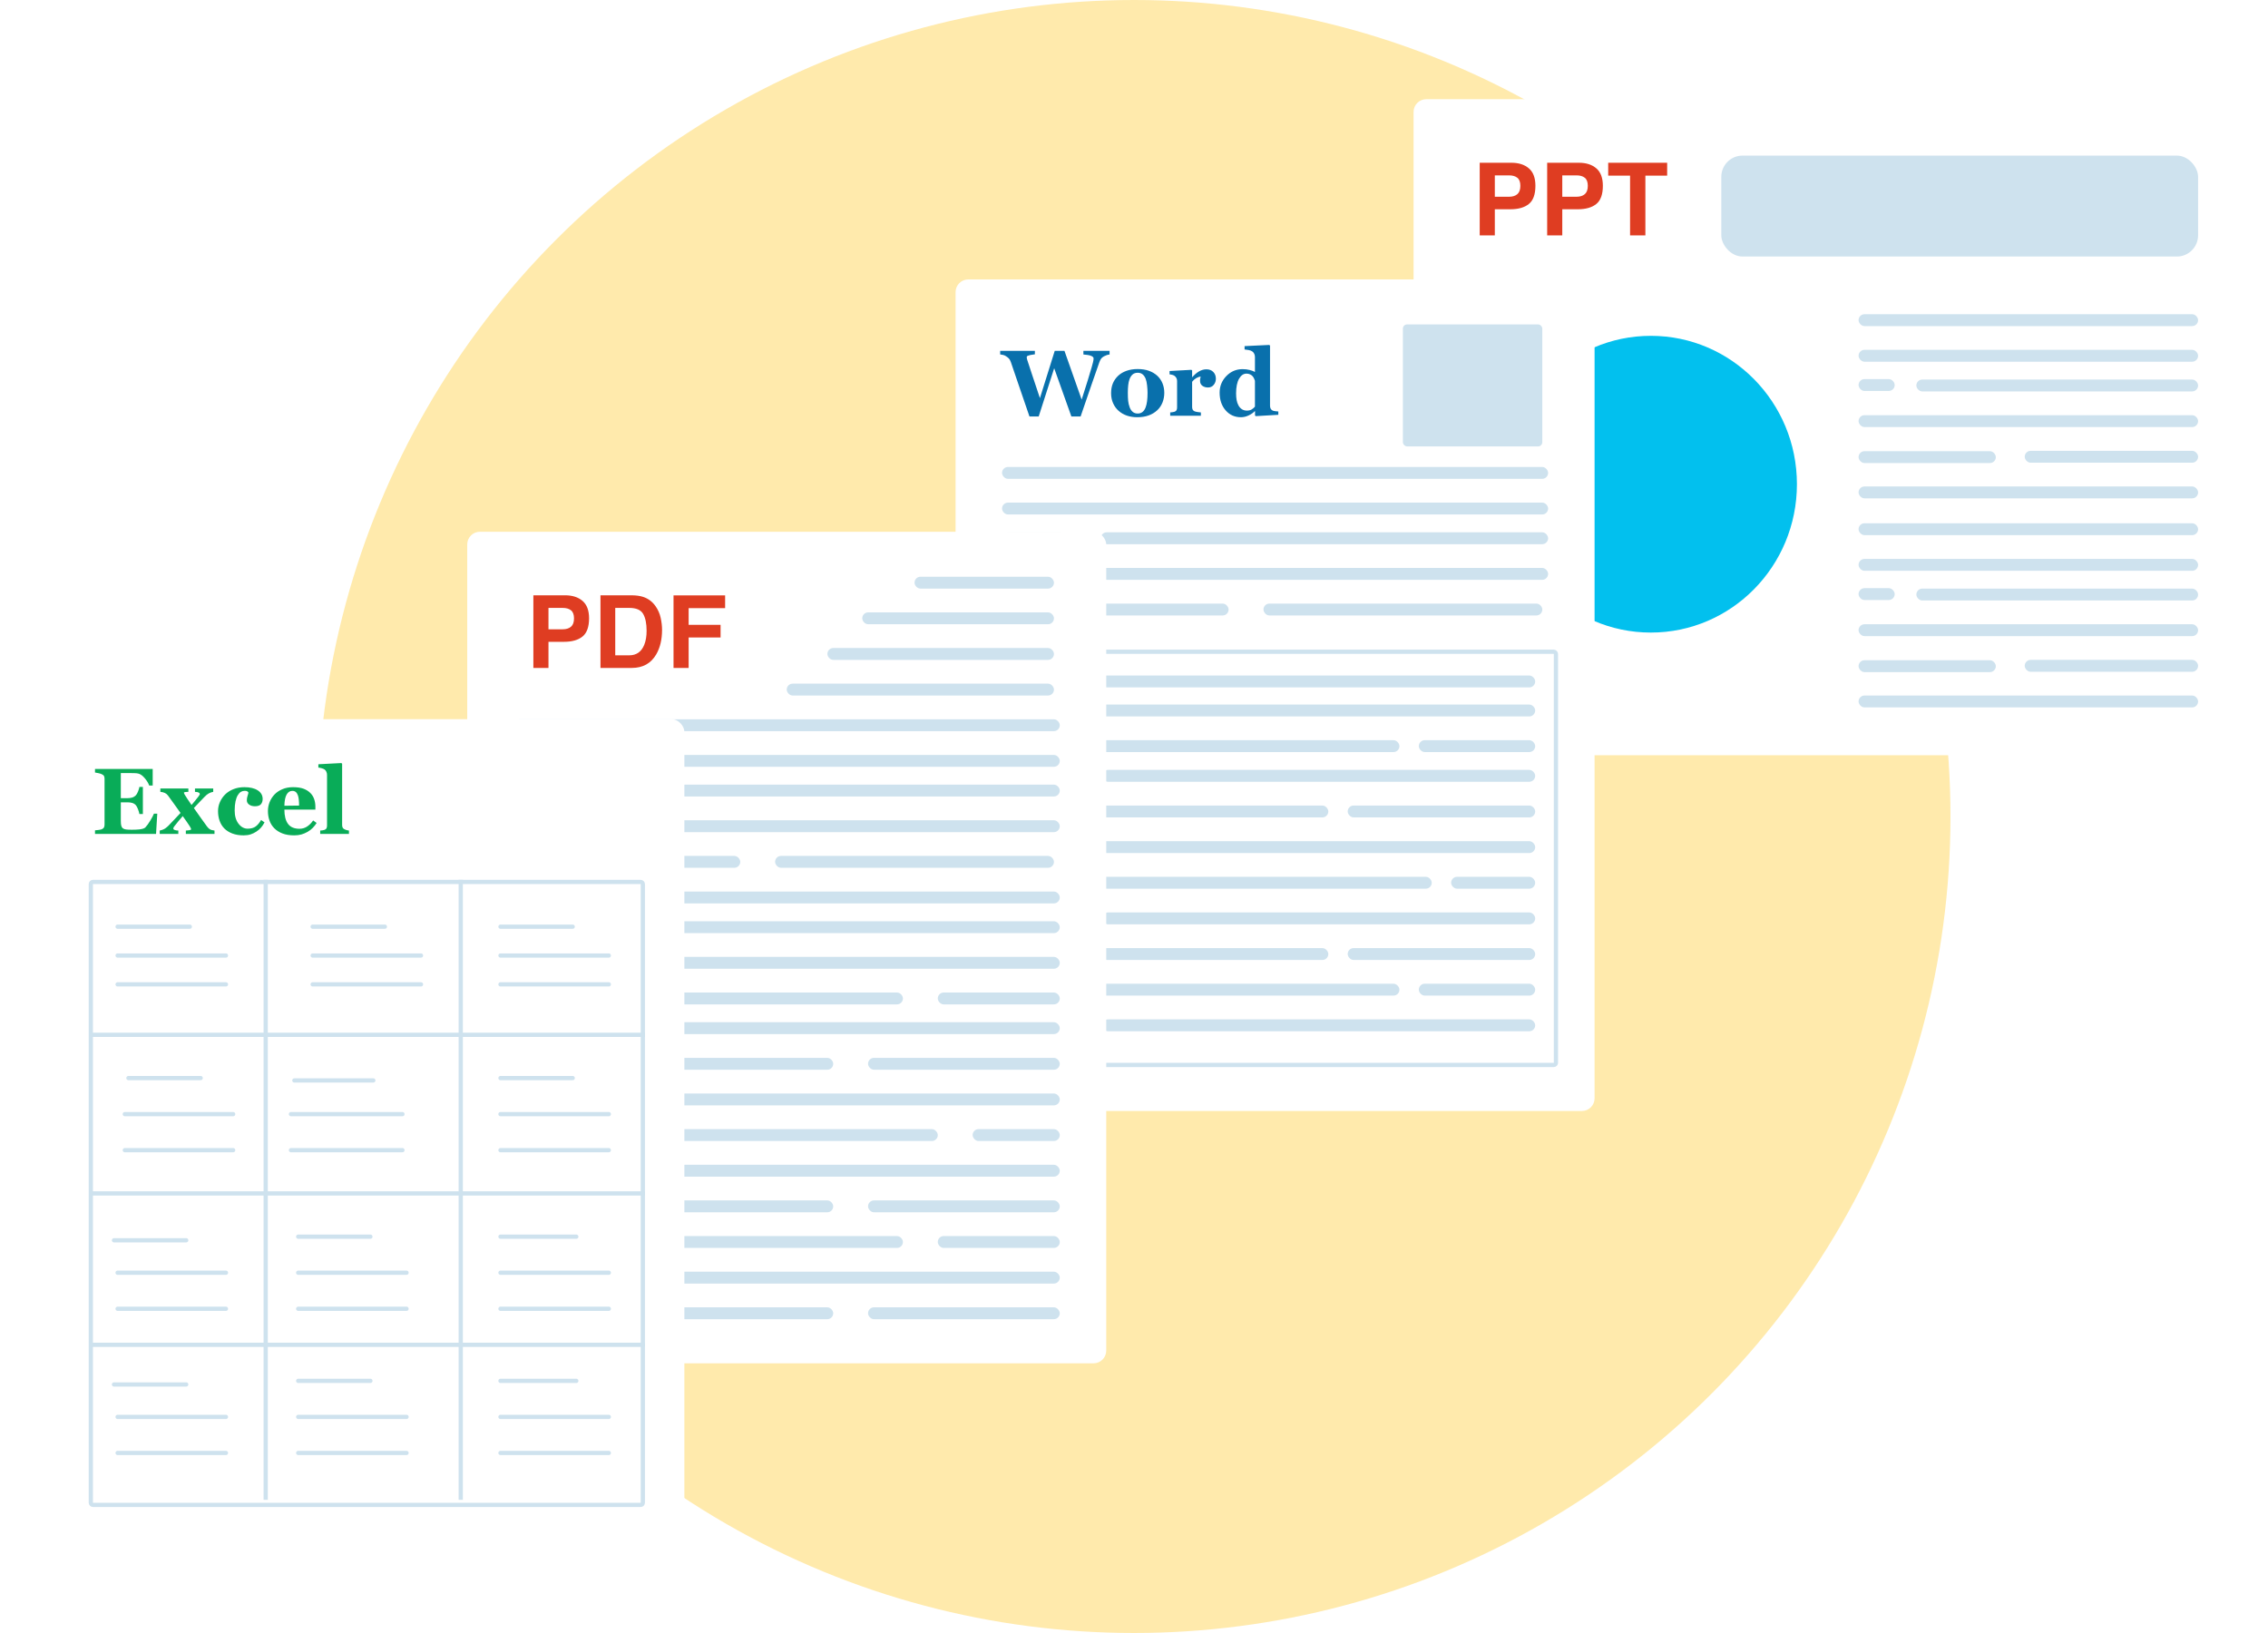 <svg width="500" height="360" viewBox="0 0 500 360" fill="none"
     xmlns="http://www.w3.org/2000/svg">
  <circle cx="250" cy="180" r="180" fill="#FFCA31" fill-opacity="0.4"/>
  <g filter="url(#filter0_d)">
    <rect x="311.633" y="20" width="178.368" height="144.622" rx="2.804" fill="white"/>
  </g>
  <ellipse cx="363.943" cy="106.743" rx="32.205" ry="32.708" fill="#02C0EE"/>
  <mask id="mask0" style="mask-type:alpha" maskUnits="userSpaceOnUse" x="301" y="62" width="31" height="28">
    <rect x="301.906" y="62.225" width="29.148" height="27.183" fill="#C4C4C4"/>
  </mask>
  <g mask="url(#mask0)">
    <ellipse cx="363.377" cy="104.633" rx="35.03" ry="30.598" fill="#0CBA29"/>
  </g>
  <path d="M301.906 62.225V116.592" stroke="white" stroke-width="0.935"/>
  <path d="M331.055 89.408L301.906 89.408" stroke="white" stroke-width="0.935"/>
  <rect x="409.738" y="77.123" width="74.851" height="2.619" rx="1.309" fill="#CEE2EE"/>
  <rect x="422.477" y="83.672" width="62.11" height="2.619" rx="1.309" fill="#CEE2EE"/>
  <rect x="409.738" y="83.57" width="7.963" height="2.619" rx="1.309" fill="#CEE2EE"/>
  <rect x="321.879" y="77.617" width="14.088" height="2.619" rx="1.309" fill="#CEE2EE"/>
  <rect x="409.738" y="91.527" width="74.851" height="2.619" rx="1.309" fill="#CEE2EE"/>
  <rect x="409.738" y="69.268" width="74.851" height="2.619" rx="1.309" fill="#CEE2EE"/>
  <rect x="409.738" y="107.242" width="74.851" height="2.619" rx="1.309" fill="#CEE2EE"/>
  <rect x="321.879" y="107.734" width="14.088" height="2.619" rx="1.309" fill="#CEE2EE"/>
  <rect x="321.879" y="93.33" width="21.042" height="2.619" rx="1.309" fill="#CEE2EE"/>
  <rect x="321.879" y="129.994" width="14.088" height="2.619" rx="1.309" fill="#CEE2EE"/>
  <rect x="379.477" y="34.303" width="105.11" height="22.25" rx="4.673" fill="#CEE2EE"/>
  <rect x="446.367" y="99.385" width="38.222" height="2.619" rx="1.309" fill="#CEE2EE"/>
  <rect x="409.738" y="99.463" width="30.259" height="2.619" rx="1.309" fill="#CEE2EE"/>
  <rect x="409.738" y="123.213" width="74.851" height="2.619" rx="1.309" fill="#CEE2EE"/>
  <rect x="422.477" y="129.76" width="62.11" height="2.619" rx="1.309" fill="#CEE2EE"/>
  <rect x="409.738" y="129.658" width="7.963" height="2.619" rx="1.309" fill="#CEE2EE"/>
  <rect x="409.738" y="137.615" width="74.851" height="2.619" rx="1.309" fill="#CEE2EE"/>
  <rect x="409.738" y="115.355" width="74.851" height="2.619" rx="1.309" fill="#CEE2EE"/>
  <rect x="409.738" y="153.33" width="74.851" height="2.619" rx="1.309" fill="#CEE2EE"/>
  <rect x="446.367" y="145.473" width="38.222" height="2.619" rx="1.309" fill="#CEE2EE"/>
  <rect x="409.738" y="145.551" width="30.259" height="2.619" rx="1.309" fill="#CEE2EE"/>
  <rect x="321.879" y="161.422" width="14.088" height="2.619" rx="1.309" fill="#CEE2EE"/>
  <rect x="321.879" y="184.992" width="14.088" height="2.619" rx="1.309" fill="#CEE2EE"/>
  <path fill-rule="evenodd" clip-rule="evenodd"
        d="M329.546 51.892V46.135H332.954C334.732 46.135 336.1 45.743 337.058 44.961C338.016 44.179 338.495 42.843 338.495 40.952C338.495 39.221 338.016 37.943 337.058 37.117C336.1 36.292 334.815 35.879 333.204 35.879H326.215V51.892H329.546ZM332.671 43.375H329.547V38.66H332.671C333.462 38.66 334.078 38.838 334.517 39.193C334.956 39.547 335.175 40.141 335.175 40.974C335.175 41.807 334.956 42.416 334.517 42.799C334.078 43.183 333.462 43.375 332.671 43.375ZM344.417 46.135V51.892H341.086V35.879H348.075C349.686 35.879 350.971 36.292 351.929 37.117C352.887 37.943 353.366 39.221 353.366 40.952C353.366 42.843 352.887 44.179 351.929 44.961C350.971 45.743 349.603 46.135 347.825 46.135H344.417ZM347.542 43.375H344.417V38.66H347.542C348.333 38.66 348.948 38.838 349.387 39.193C349.826 39.547 350.046 40.141 350.046 40.974C350.046 41.807 349.826 42.416 349.387 42.799C348.948 43.183 348.333 43.375 347.542 43.375ZM362.739 38.714V51.892H359.364V38.714H354.541V35.879H367.54V38.714H362.739Z"
        fill="#DF3D22"/>
  <g filter="url(#filter1_d)">
    <rect x="210.664" y="59.73" width="140.877" height="183.324" rx="2.804" fill="white"/>
  </g>
  <rect x="220.91" y="110.799" width="120.386" height="2.619" rx="1.309" fill="#CEE2EE"/>
  <rect x="242.68" y="117.348" width="98.614" height="2.619" rx="1.309" fill="#CEE2EE"/>
  <rect x="220.91" y="117.348" width="14.088" height="2.619" rx="1.309" fill="#CEE2EE"/>
  <rect x="220.91" y="125.203" width="120.386" height="2.619" rx="1.309" fill="#CEE2EE"/>
  <rect x="220.91" y="102.943" width="120.386" height="2.619" rx="1.309" fill="#CEE2EE"/>
  <rect x="221.377" y="143.684" width="121.64" height="91.086" rx="0.467" stroke="#CEE2EE"
        stroke-width="0.935"/>
  <rect x="220.91" y="133.061" width="49.947" height="2.619" rx="1.309" fill="#CEE2EE"/>
  <rect x="225.848" y="163.178" width="82.667" height="2.619" rx="1.309" fill="#CEE2EE"/>
  <rect x="242.949" y="169.725" width="95.495" height="2.619" rx="1.309" fill="#CEE2EE"/>
  <rect x="225.848" y="169.725" width="12.828" height="2.619" rx="1.309" fill="#CEE2EE"/>
  <rect x="225.848" y="177.582" width="66.989" height="2.619" rx="1.309" fill="#CEE2EE"/>
  <rect x="297.113" y="177.582" width="41.333" height="2.619" rx="1.309" fill="#CEE2EE"/>
  <rect x="312.789" y="163.178" width="25.655" height="2.619" rx="1.309" fill="#CEE2EE"/>
  <rect x="319.914" y="193.295" width="18.529" height="2.619" rx="1.309" fill="#CEE2EE"/>
  <rect x="312.789" y="216.865" width="25.655" height="2.619" rx="1.309" fill="#CEE2EE"/>
  <rect x="297.113" y="209.01" width="41.333" height="2.619" rx="1.309" fill="#CEE2EE"/>
  <rect x="309.277" y="71.516" width="30.737" height="26.898" rx="0.935" fill="#CEE2EE"/>
  <rect x="278.543" y="133.061" width="61.474" height="2.619" rx="1.309" fill="#CEE2EE"/>
  <rect x="225.848" y="155.32" width="112.598" height="2.619" rx="1.309" fill="#CEE2EE"/>
  <rect x="225.848" y="148.92" width="112.598" height="2.619" rx="1.309" fill="#CEE2EE"/>
  <rect x="225.848" y="193.295" width="89.793" height="2.619" rx="1.309" fill="#CEE2EE"/>
  <rect x="242.949" y="201.152" width="95.495" height="2.619" rx="1.309" fill="#CEE2EE"/>
  <rect x="225.848" y="201.152" width="12.828" height="2.619" rx="1.309" fill="#CEE2EE"/>
  <rect x="225.848" y="209.01" width="66.989" height="2.619" rx="1.309" fill="#CEE2EE"/>
  <rect x="225.848" y="216.865" width="82.667" height="2.619" rx="1.309" fill="#CEE2EE"/>
  <rect x="242.949" y="224.723" width="95.495" height="2.619" rx="1.309" fill="#CEE2EE"/>
  <rect x="225.848" y="224.723" width="12.828" height="2.619" rx="1.309" fill="#CEE2EE"/>
  <rect x="225.848" y="185.439" width="112.598" height="2.619" rx="1.309" fill="#CEE2EE"/>
  <path fill-rule="evenodd" clip-rule="evenodd"
        d="M273.57 91.98C274.142 91.98 274.71 91.847 275.273 91.582C275.836 91.316 276.282 91.005 276.612 90.648L276.683 90.669V91.597L276.835 91.738L281.819 91.445V90.709C281.643 90.702 281.419 90.682 281.146 90.648C280.873 90.615 280.666 90.561 280.525 90.487C280.336 90.386 280.2 90.248 280.115 90.073C280.031 89.899 279.989 89.683 279.989 89.428V76.202L279.837 76.041L274.378 76.303V77.04C274.695 77.067 275.01 77.112 275.324 77.176C275.637 77.24 275.898 77.346 276.107 77.494C276.276 77.615 276.41 77.785 276.511 78.003C276.612 78.222 276.663 78.455 276.663 78.704V82.003C276.373 81.835 275.986 81.689 275.5 81.564C275.015 81.44 274.496 81.378 273.944 81.378C272.542 81.378 271.347 81.885 270.36 82.901C269.373 83.916 268.879 85.134 268.879 86.553C268.879 88.153 269.32 89.458 270.203 90.467C271.086 91.476 272.208 91.98 273.57 91.98ZM232.405 81.176L228.988 91.819H226.956C225.83 88.55 224.968 86.033 224.368 84.268C223.768 82.502 223.263 81.021 222.852 79.824C222.723 79.461 222.579 79.197 222.417 79.032C222.255 78.867 222.046 78.701 221.79 78.533C221.608 78.412 221.414 78.322 221.209 78.265C221.003 78.208 220.766 78.163 220.496 78.129V77.342H228.149V78.109C227.697 78.163 227.36 78.215 227.138 78.265C226.915 78.316 226.74 78.368 226.612 78.422C226.491 78.475 226.417 78.533 226.39 78.593C226.363 78.654 226.349 78.707 226.349 78.754C226.349 78.849 226.361 78.939 226.385 79.027C226.408 79.114 226.434 79.215 226.46 79.33C226.622 79.854 226.949 80.85 227.441 82.316C227.933 83.782 228.54 85.601 229.261 87.773L232.526 77.342H234.669L238.46 88.096C239.019 86.368 239.466 84.955 239.799 83.859C240.133 82.763 240.414 81.825 240.644 81.044C240.778 80.567 240.886 80.167 240.967 79.844C241.048 79.521 241.088 79.242 241.088 79.007C241.088 78.865 241.023 78.744 240.891 78.644C240.76 78.543 240.583 78.455 240.361 78.381C240.172 78.321 239.928 78.272 239.628 78.235C239.328 78.198 239.067 78.169 238.844 78.149V77.342H244.616V78.149C244.408 78.169 244.199 78.215 243.99 78.285C243.781 78.356 243.575 78.445 243.373 78.553C243.063 78.728 242.842 78.919 242.711 79.128C242.579 79.336 242.46 79.588 242.352 79.884C241.981 80.907 241.41 82.544 240.639 84.797C239.867 87.05 239.063 89.391 238.227 91.819H236.196L232.405 81.176ZM253.245 91.577C252.507 91.846 251.663 91.98 250.712 91.98C249.89 91.98 249.134 91.862 248.443 91.627C247.752 91.392 247.14 91.038 246.608 90.568C246.096 90.117 245.692 89.561 245.395 88.898C245.098 88.236 244.95 87.494 244.95 86.674C244.95 85.867 245.08 85.149 245.339 84.52C245.599 83.891 245.988 83.331 246.507 82.84C247.006 82.37 247.621 82.005 248.352 81.746C249.083 81.487 249.9 81.357 250.803 81.357C251.747 81.357 252.577 81.487 253.295 81.746C254.013 82.005 254.628 82.37 255.14 82.84C255.639 83.304 256.02 83.859 256.282 84.505C256.545 85.15 256.677 85.85 256.677 86.603C256.677 87.35 256.547 88.054 256.288 88.717C256.028 89.379 255.649 89.946 255.15 90.416C254.618 90.921 253.983 91.308 253.245 91.577ZM250.824 91.163C250.379 91.163 250.012 91.042 249.722 90.8C249.432 90.558 249.21 90.228 249.055 89.811C248.873 89.327 248.758 88.844 248.711 88.364C248.664 87.883 248.64 87.276 248.64 86.543C248.64 85.984 248.667 85.448 248.721 84.934C248.775 84.419 248.873 83.97 249.014 83.587C249.169 83.17 249.39 82.83 249.676 82.568C249.963 82.306 250.345 82.174 250.824 82.174C251.262 82.174 251.624 82.296 251.91 82.538C252.197 82.78 252.421 83.113 252.583 83.536C252.717 83.886 252.819 84.364 252.886 84.969C252.953 85.574 252.987 86.112 252.987 86.583C252.987 87.296 252.952 87.921 252.881 88.459C252.81 88.997 252.701 89.455 252.552 89.831C252.384 90.269 252.155 90.6 251.865 90.825C251.575 91.05 251.228 91.163 250.824 91.163ZM264.744 90.921V91.657H257.981V90.921C258.15 90.908 258.32 90.889 258.492 90.865C258.664 90.842 258.81 90.81 258.932 90.77C259.147 90.696 259.296 90.581 259.376 90.427C259.457 90.272 259.498 90.07 259.498 89.821V83.95C259.498 83.708 259.44 83.491 259.326 83.299C259.211 83.108 259.073 82.955 258.911 82.841C258.79 82.76 258.637 82.692 258.451 82.639C258.266 82.585 258.062 82.548 257.84 82.528V81.791L262.662 81.529L262.814 81.68V83.143H262.854C263.319 82.605 263.813 82.183 264.335 81.877C264.857 81.571 265.401 81.418 265.968 81.418C266.594 81.418 267.098 81.611 267.479 81.998C267.86 82.385 268.05 82.884 268.05 83.496C268.05 84.007 267.892 84.456 267.575 84.843C267.258 85.23 266.84 85.423 266.321 85.423C265.829 85.423 265.413 85.299 265.073 85.05C264.733 84.801 264.562 84.434 264.562 83.95C264.562 83.715 264.579 83.531 264.613 83.4C264.647 83.269 264.677 83.147 264.704 83.032C264.394 83.046 264.067 83.153 263.723 83.355C263.38 83.557 263.076 83.826 262.814 84.162V89.7C262.814 89.936 262.851 90.131 262.925 90.285C262.999 90.44 263.124 90.561 263.299 90.649C263.447 90.723 263.688 90.785 264.022 90.835C264.355 90.886 264.596 90.914 264.744 90.921ZM273.786 90.215C274.093 90.416 274.462 90.517 274.893 90.517C275.304 90.517 275.645 90.438 275.914 90.28C276.184 90.122 276.433 89.912 276.662 89.65V83.95C276.615 83.795 276.549 83.624 276.465 83.435C276.381 83.247 276.265 83.069 276.116 82.901C275.982 82.759 275.801 82.635 275.575 82.527C275.35 82.42 275.095 82.366 274.812 82.366C274.138 82.366 273.586 82.746 273.154 83.506C272.723 84.266 272.507 85.339 272.507 86.724C272.507 87.269 272.546 87.758 272.624 88.192C272.701 88.626 272.838 89.021 273.033 89.377C273.228 89.734 273.479 90.013 273.786 90.215Z"
        fill="#0970AC"/>
  <g filter="url(#filter2_d)">
    <rect x="103.004" y="115.355" width="140.877" height="183.324" rx="2.804" fill="white"/>
  </g>
  <rect x="113.25" y="166.424" width="120.386" height="2.619" rx="1.309" fill="#CEE2EE"/>
  <rect x="135.02" y="172.971" width="98.614" height="2.619" rx="1.309" fill="#CEE2EE"/>
  <rect x="113.25" y="172.971" width="14.088" height="2.619" rx="1.309" fill="#CEE2EE"/>
  <rect x="113.25" y="180.828" width="120.386" height="2.619" rx="1.309" fill="#CEE2EE"/>
  <rect x="113.25" y="158.568" width="120.386" height="2.619" rx="1.309" fill="#CEE2EE"/>
  <rect x="113.25" y="196.541" width="120.386" height="2.619" rx="1.309" fill="#CEE2EE"/>
  <rect x="135.02" y="203.09" width="98.614" height="2.619" rx="1.309" fill="#CEE2EE"/>
  <rect x="113.25" y="203.09" width="14.088" height="2.619" rx="1.309" fill="#CEE2EE"/>
  <rect x="113.25" y="188.686" width="49.947" height="2.619" rx="1.309" fill="#CEE2EE"/>
  <rect x="113.25" y="218.803" width="85.807" height="2.619" rx="1.309" fill="#CEE2EE"/>
  <rect x="135.02" y="225.35" width="98.614" height="2.619" rx="1.309" fill="#CEE2EE"/>
  <rect x="113.25" y="225.35" width="14.088" height="2.619" rx="1.309" fill="#CEE2EE"/>
  <rect x="113.25" y="233.207" width="70.439" height="2.619" rx="1.309" fill="#CEE2EE"/>
  <rect x="191.371" y="233.207" width="42.263" height="2.619" rx="1.309" fill="#CEE2EE"/>
  <rect x="206.742" y="218.803" width="26.895" height="2.619" rx="1.309" fill="#CEE2EE"/>
  <rect x="214.426" y="248.92" width="19.211" height="2.619" rx="1.309" fill="#CEE2EE"/>
  <rect x="206.742" y="272.49" width="26.895" height="2.619" rx="1.309" fill="#CEE2EE"/>
  <rect x="191.371" y="264.633" width="42.263" height="2.619" rx="1.309" fill="#CEE2EE"/>
  <rect x="191.371" y="288.203" width="42.263" height="2.619" rx="1.309" fill="#CEE2EE"/>
  <rect x="173.441" y="150.711" width="58.912" height="2.619" rx="1.309" fill="#CEE2EE"/>
  <rect x="182.406" y="142.854" width="49.947" height="2.619" rx="1.309" fill="#CEE2EE"/>
  <rect x="190.09" y="134.998" width="42.263" height="2.619" rx="1.309" fill="#CEE2EE"/>
  <rect x="201.617" y="127.141" width="30.737" height="2.619" rx="1.309" fill="#CEE2EE"/>
  <rect x="170.879" y="188.686" width="61.474" height="2.619" rx="1.309" fill="#CEE2EE"/>
  <rect x="113.25" y="210.945" width="120.386" height="2.619" rx="1.309" fill="#CEE2EE"/>
  <rect x="113.25" y="248.92" width="93.491" height="2.619" rx="1.309" fill="#CEE2EE"/>
  <rect x="135.02" y="256.777" width="98.614" height="2.619" rx="1.309" fill="#CEE2EE"/>
  <rect x="113.25" y="256.777" width="14.088" height="2.619" rx="1.309" fill="#CEE2EE"/>
  <rect x="113.25" y="264.633" width="70.439" height="2.619" rx="1.309" fill="#CEE2EE"/>
  <rect x="113.25" y="272.49" width="85.807" height="2.619" rx="1.309" fill="#CEE2EE"/>
  <rect x="135.02" y="280.348" width="98.614" height="2.619" rx="1.309" fill="#CEE2EE"/>
  <rect x="113.25" y="280.348" width="14.088" height="2.619" rx="1.309" fill="#CEE2EE"/>
  <rect x="113.25" y="288.203" width="70.439" height="2.619" rx="1.309" fill="#CEE2EE"/>
  <rect x="113.25" y="241.064" width="120.386" height="2.619" rx="1.309" fill="#CEE2EE"/>
  <path fill-rule="evenodd" clip-rule="evenodd"
        d="M120.917 147.248V141.49H124.325C126.103 141.49 127.471 141.099 128.429 140.317C129.387 139.534 129.866 138.198 129.866 136.308C129.866 134.577 129.387 133.299 128.429 132.473C127.471 131.647 126.186 131.234 124.575 131.234H117.586V147.248H120.917ZM124.042 138.73H120.917V134.015H124.042C124.833 134.015 125.448 134.193 125.887 134.548C126.326 134.903 126.546 135.497 126.546 136.329C126.546 137.162 126.326 137.771 125.887 138.155C125.448 138.538 124.833 138.73 124.042 138.73ZM144.671 144.26C143.51 146.252 141.717 147.248 139.293 147.248H132.38V131.234H139.293C140.288 131.249 141.115 131.365 141.775 131.582C142.9 131.951 143.811 132.629 144.508 133.614C145.067 134.41 145.448 135.272 145.651 136.199C145.854 137.126 145.956 138.01 145.956 138.85C145.956 140.979 145.528 142.783 144.671 144.26ZM138.728 144.467H135.636V134.015H138.728C140.252 134.015 141.27 134.452 141.781 135.325C142.293 136.197 142.549 137.448 142.549 139.078C142.549 140.259 142.378 141.276 142.037 142.131C141.413 143.688 140.31 144.467 138.728 144.467ZM151.814 140.534V147.248H148.483V131.256H159.859V134.07H151.814V137.753H158.858V140.534H151.814Z"
        fill="#DF3D22"/>
  <g filter="url(#filter3_d)">
    <rect x="10" y="156.676" width="140.877" height="183.324" rx="2.804" fill="white"/>
  </g>
  <rect x="20.022" y="194.428" width="121.694" height="137.33" rx="0.467" stroke="#CEE2EE"
        stroke-width="0.935"/>
  <path d="M58.574 193.961V330.637" stroke="#CEE2EE" stroke-width="0.935"/>
  <path d="M101.574 193.961V330.637" stroke="#CEE2EE" stroke-width="0.935"/>
  <path d="M19.873 263.094H142.183" stroke="#CEE2EE" stroke-width="0.935"/>
  <path d="M19.872 228.13H142.182" stroke="#CEE2EE" stroke-width="0.935"/>
  <path d="M19.872 296.468H142.182" stroke="#CEE2EE" stroke-width="0.935"/>
  <path d="M25.926 204.291H41.852" stroke="#CEE2EE" stroke-width="0.935" stroke-linecap="round"/>
  <path d="M25.926 210.649H49.814" stroke="#CEE2EE" stroke-width="0.935" stroke-linecap="round"/>
  <path d="M25.926 217.004H49.814" stroke="#CEE2EE" stroke-width="0.935" stroke-linecap="round"/>
  <path d="M28.312 237.664H44.238" stroke="#CEE2EE" stroke-width="0.935" stroke-linecap="round"/>
  <path d="M27.516 245.612H51.404" stroke="#CEE2EE" stroke-width="0.935" stroke-linecap="round"/>
  <path d="M27.516 253.557H51.404" stroke="#CEE2EE" stroke-width="0.935" stroke-linecap="round"/>
  <path d="M25.129 273.424H41.055" stroke="#CEE2EE" stroke-width="0.935" stroke-linecap="round"/>
  <path d="M25.926 280.575H49.814" stroke="#CEE2EE" stroke-width="0.935" stroke-linecap="round"/>
  <path d="M25.926 288.522H49.814" stroke="#CEE2EE" stroke-width="0.935" stroke-linecap="round"/>
  <path d="M25.129 305.209H41.055" stroke="#CEE2EE" stroke-width="0.935" stroke-linecap="round"/>
  <path d="M25.926 312.36H49.814" stroke="#CEE2EE" stroke-width="0.935" stroke-linecap="round"/>
  <path d="M25.926 320.307H49.814" stroke="#CEE2EE" stroke-width="0.935" stroke-linecap="round"/>
  <path d="M68.926 204.291H84.852" stroke="#CEE2EE" stroke-width="0.935" stroke-linecap="round"/>
  <path d="M68.926 210.649H92.814" stroke="#CEE2EE" stroke-width="0.935" stroke-linecap="round"/>
  <path d="M68.926 217.004H92.814" stroke="#CEE2EE" stroke-width="0.935" stroke-linecap="round"/>
  <path d="M64.891 238.186H82.303" stroke="#CEE2EE" stroke-width="0.935" stroke-linecap="round"/>
  <path d="M64.144 245.612H88.723" stroke="#CEE2EE" stroke-width="0.935" stroke-linecap="round"/>
  <path d="M64.144 253.557H88.723" stroke="#CEE2EE" stroke-width="0.935" stroke-linecap="round"/>
  <path d="M65.738 272.629H81.664" stroke="#CEE2EE" stroke-width="0.935" stroke-linecap="round"/>
  <path d="M65.738 280.575H89.627" stroke="#CEE2EE" stroke-width="0.935" stroke-linecap="round"/>
  <path d="M65.738 288.522H89.627" stroke="#CEE2EE" stroke-width="0.935" stroke-linecap="round"/>
  <path d="M65.738 304.414H81.664" stroke="#CEE2EE" stroke-width="0.935" stroke-linecap="round"/>
  <path d="M65.738 312.36H89.627" stroke="#CEE2EE" stroke-width="0.935" stroke-linecap="round"/>
  <path d="M65.738 320.307H89.627" stroke="#CEE2EE" stroke-width="0.935" stroke-linecap="round"/>
  <path d="M110.332 204.291H126.258" stroke="#CEE2EE" stroke-width="0.935" stroke-linecap="round"/>
  <path d="M110.332 210.649H134.221" stroke="#CEE2EE" stroke-width="0.935" stroke-linecap="round"/>
  <path d="M110.332 217.004H134.221" stroke="#CEE2EE" stroke-width="0.935" stroke-linecap="round"/>
  <path d="M110.332 237.664H126.258" stroke="#CEE2EE" stroke-width="0.935" stroke-linecap="round"/>
  <path d="M110.332 245.612H134.221" stroke="#CEE2EE" stroke-width="0.935" stroke-linecap="round"/>
  <path d="M110.332 253.557H134.221" stroke="#CEE2EE" stroke-width="0.935" stroke-linecap="round"/>
  <path d="M110.332 272.629H127.054" stroke="#CEE2EE" stroke-width="0.935" stroke-linecap="round"/>
  <path d="M110.332 280.575H134.221" stroke="#CEE2EE" stroke-width="0.935" stroke-linecap="round"/>
  <path d="M110.332 288.522H134.221" stroke="#CEE2EE" stroke-width="0.935" stroke-linecap="round"/>
  <path d="M110.332 304.414H127.054" stroke="#CEE2EE" stroke-width="0.935" stroke-linecap="round"/>
  <path d="M110.332 312.36H134.221" stroke="#CEE2EE" stroke-width="0.935" stroke-linecap="round"/>
  <path d="M110.332 320.307H134.221" stroke="#CEE2EE" stroke-width="0.935" stroke-linecap="round"/>
  <path fill-rule="evenodd" clip-rule="evenodd"
        d="M76.93 183.099V183.835H70.591V183.099C70.767 183.085 70.937 183.068 71.102 183.048C71.267 183.028 71.414 182.994 71.542 182.947C71.757 182.867 71.904 182.751 71.981 182.599C72.059 182.448 72.098 182.248 72.098 181.999V170.821C72.098 170.566 72.046 170.329 71.941 170.11C71.837 169.892 71.697 169.725 71.522 169.611C71.387 169.523 71.183 169.439 70.91 169.359C70.637 169.278 70.396 169.231 70.187 169.217V168.481L75.272 168.219L75.424 168.38V181.868C75.424 182.117 75.468 182.318 75.555 182.473C75.643 182.628 75.784 182.749 75.98 182.836C76.114 182.897 76.256 182.951 76.404 182.998C76.552 183.045 76.728 183.078 76.93 183.099ZM34.673 179.376L34.401 183.835H20.945V183.048C21.134 183.035 21.39 183.008 21.714 182.968C22.037 182.927 22.266 182.88 22.401 182.826C22.657 182.719 22.829 182.583 22.917 182.418C23.004 182.253 23.048 182.043 23.048 181.787V171.689C23.048 171.447 23.011 171.247 22.937 171.089C22.863 170.931 22.684 170.788 22.401 170.66C22.226 170.58 21.98 170.506 21.663 170.438C21.346 170.371 21.107 170.327 20.945 170.307V169.52H33.663V173.172H32.894C32.699 172.627 32.362 172.076 31.883 171.518C31.405 170.96 30.93 170.63 30.458 170.529C30.256 170.482 29.974 170.453 29.614 170.443C29.253 170.433 28.955 170.428 28.719 170.428H26.637V175.956H28.113C28.483 175.956 28.82 175.913 29.124 175.825C29.427 175.738 29.703 175.57 29.953 175.321C30.108 175.166 30.264 174.894 30.423 174.504C30.581 174.114 30.684 173.774 30.731 173.485H31.499V179.457H30.731C30.691 179.175 30.588 178.82 30.423 178.393C30.258 177.966 30.101 177.671 29.953 177.51C29.73 177.268 29.467 177.101 29.164 177.011C28.861 176.92 28.51 176.874 28.113 176.874H26.637V181C26.637 181.431 26.669 181.772 26.733 182.024C26.797 182.277 26.916 182.47 27.092 182.604C27.26 182.732 27.491 182.816 27.784 182.857C28.077 182.897 28.477 182.917 28.982 182.917C29.218 182.917 29.501 182.914 29.831 182.907C30.162 182.9 30.451 182.88 30.701 182.847C30.984 182.813 31.248 182.762 31.494 182.695C31.74 182.628 31.924 182.53 32.045 182.403C32.369 182.073 32.733 181.57 33.137 180.895C33.541 180.219 33.807 179.713 33.935 179.376H34.673ZM39.313 183.099V183.835H35.209V183.099C35.755 182.984 36.191 182.803 36.518 182.554C36.845 182.305 37.066 182.113 37.18 181.979C37.672 181.454 38.088 181.019 38.429 180.673C38.769 180.326 39.226 179.84 39.798 179.215C39.414 178.684 38.949 178.035 38.404 177.268C37.858 176.501 37.403 175.872 37.039 175.381C36.857 175.139 36.634 174.953 36.371 174.821C36.109 174.69 35.768 174.605 35.35 174.564V173.828H41.527V174.564C41.305 174.564 41.086 174.578 40.87 174.605C40.654 174.631 40.547 174.679 40.547 174.746C40.547 174.8 40.563 174.867 40.597 174.948C40.631 175.028 40.675 175.112 40.729 175.2C40.857 175.415 41.059 175.731 41.335 176.148C41.611 176.565 41.908 177.002 42.225 177.459C42.528 177.09 42.782 176.787 42.988 176.552C43.194 176.316 43.458 175.983 43.782 175.553C43.903 175.391 43.979 175.27 44.009 175.19C44.039 175.109 44.054 175.059 44.054 175.038C44.054 174.924 43.982 174.821 43.837 174.731C43.692 174.64 43.407 174.584 42.983 174.564V173.828H47.006V174.564C46.676 174.618 46.356 174.729 46.046 174.897C45.736 175.065 45.412 175.328 45.075 175.684C44.55 176.229 44.167 176.627 43.928 176.879C43.689 177.132 43.293 177.55 42.74 178.135C43.05 178.573 43.498 179.208 44.085 180.042C44.671 180.876 45.177 181.579 45.601 182.15C45.783 182.406 45.987 182.614 46.213 182.776C46.438 182.937 46.797 183.045 47.289 183.099V183.835H40.971V183.099C41.301 183.079 41.578 183.05 41.8 183.013C42.023 182.976 42.134 182.9 42.134 182.786C42.134 182.732 42.105 182.648 42.048 182.534C41.99 182.419 41.918 182.292 41.831 182.15C41.702 181.942 41.482 181.612 41.168 181.162C40.855 180.711 40.56 180.294 40.284 179.911C39.893 180.361 39.566 180.748 39.303 181.071C39.04 181.394 38.764 181.74 38.474 182.11C38.373 182.231 38.302 182.342 38.262 182.443C38.221 182.544 38.201 182.604 38.201 182.625C38.201 182.779 38.311 182.897 38.53 182.978C38.749 183.058 39.01 183.099 39.313 183.099ZM53.708 184.158C54.288 184.158 54.797 184.087 55.235 183.946C55.673 183.805 56.104 183.596 56.529 183.321C56.933 183.058 57.28 182.757 57.57 182.418C57.86 182.078 58.109 181.703 58.318 181.293L57.56 180.768C57.216 181.38 56.824 181.853 56.382 182.186C55.941 182.519 55.346 182.685 54.598 182.685C53.816 182.685 53.144 182.318 52.581 181.585C52.018 180.852 51.737 179.887 51.737 178.69C51.737 177.897 51.799 177.217 51.924 176.652C52.049 176.087 52.215 175.637 52.424 175.301C52.64 174.944 52.873 174.695 53.122 174.554C53.371 174.413 53.648 174.342 53.951 174.342C54.194 174.342 54.372 174.374 54.487 174.438C54.601 174.502 54.696 174.594 54.77 174.715C54.749 174.884 54.685 175.129 54.578 175.452C54.47 175.775 54.416 176.101 54.416 176.43C54.416 176.821 54.586 177.137 54.926 177.379C55.267 177.621 55.69 177.742 56.195 177.742C56.822 177.742 57.263 177.594 57.519 177.298C57.776 177.002 57.904 176.612 57.904 176.128C57.904 175.334 57.543 174.704 56.822 174.236C56.101 173.769 55.12 173.535 53.88 173.535C52.997 173.535 52.19 173.681 51.459 173.974C50.728 174.267 50.116 174.658 49.624 175.149C49.146 175.627 48.767 176.182 48.487 176.814C48.207 177.446 48.067 178.112 48.067 178.811C48.067 179.578 48.182 180.287 48.411 180.94C48.64 181.592 48.987 182.157 49.452 182.635C49.917 183.105 50.509 183.477 51.227 183.749C51.944 184.022 52.772 184.158 53.708 184.158ZM66.441 183.961C65.979 184.092 65.449 184.158 64.849 184.158C63.851 184.158 62.99 184.017 62.266 183.734C61.541 183.452 60.943 183.072 60.472 182.594C60 182.117 59.648 181.553 59.415 180.904C59.183 180.255 59.066 179.551 59.066 178.791C59.066 178.105 59.193 177.448 59.446 176.819C59.698 176.19 60.057 175.63 60.522 175.139C60.98 174.662 61.558 174.275 62.256 173.979C62.953 173.683 63.733 173.535 64.596 173.535C65.54 173.535 66.315 173.65 66.921 173.878C67.528 174.107 68.03 174.423 68.427 174.826C68.812 175.21 69.091 175.662 69.266 176.183C69.442 176.705 69.529 177.251 69.529 177.823V178.478H62.696C62.696 179.857 62.962 180.906 63.494 181.626C64.027 182.345 64.872 182.705 66.032 182.705C66.665 182.705 67.235 182.532 67.74 182.186C68.246 181.839 68.677 181.4 69.034 180.869L69.802 181.424C69.566 181.807 69.282 182.169 68.948 182.508C68.615 182.848 68.235 183.139 67.811 183.381C67.359 183.637 66.903 183.83 66.441 183.961ZM62.695 177.631C62.722 176.494 62.891 175.664 63.201 175.139C63.511 174.615 63.925 174.352 64.444 174.352C64.748 174.352 64.999 174.433 65.197 174.594C65.396 174.756 65.553 174.995 65.667 175.311C65.769 175.58 65.839 175.926 65.88 176.35C65.92 176.773 65.94 177.187 65.94 177.591L62.695 177.631Z"
        fill="#09AC58"/>
  <defs>
    <filter id="filter0_d" x="302.287" y="12.524" width="197.059" height="163.313" filterUnits="userSpaceOnUse"
            color-interpolation-filters="sRGB">
      <feFlood flood-opacity="0" result="BackgroundImageFix"/>
      <feColorMatrix in="SourceAlpha" type="matrix" values="0 0 0 0 0 0 0 0 0 0 0 0 0 0 0 0 0 0 127 0"
                     result="hardAlpha"/>
      <feOffset dy="1.869"/>
      <feGaussianBlur stdDeviation="4.673"/>
      <feColorMatrix type="matrix" values="0 0 0 0 0 0 0 0 0 0 0 0 0 0 0 0 0 0 0.2 0"/>
      <feBlend mode="normal" in2="BackgroundImageFix" result="effect1_dropShadow"/>
      <feBlend mode="normal" in="SourceGraphic" in2="effect1_dropShadow" result="shape"/>
    </filter>
    <filter id="filter1_d" x="201.318" y="52.254" width="159.569" height="202.016" filterUnits="userSpaceOnUse"
            color-interpolation-filters="sRGB">
      <feFlood flood-opacity="0" result="BackgroundImageFix"/>
      <feColorMatrix in="SourceAlpha" type="matrix" values="0 0 0 0 0 0 0 0 0 0 0 0 0 0 0 0 0 0 127 0"
                     result="hardAlpha"/>
      <feOffset dy="1.869"/>
      <feGaussianBlur stdDeviation="4.673"/>
      <feColorMatrix type="matrix" values="0 0 0 0 0 0 0 0 0 0 0 0 0 0 0 0 0 0 0.2 0"/>
      <feBlend mode="normal" in2="BackgroundImageFix" result="effect1_dropShadow"/>
      <feBlend mode="normal" in="SourceGraphic" in2="effect1_dropShadow" result="shape"/>
    </filter>
    <filter id="filter2_d" x="93.658" y="107.879" width="159.569" height="202.016" filterUnits="userSpaceOnUse"
            color-interpolation-filters="sRGB">
      <feFlood flood-opacity="0" result="BackgroundImageFix"/>
      <feColorMatrix in="SourceAlpha" type="matrix" values="0 0 0 0 0 0 0 0 0 0 0 0 0 0 0 0 0 0 127 0"
                     result="hardAlpha"/>
      <feOffset dy="1.869"/>
      <feGaussianBlur stdDeviation="4.673"/>
      <feColorMatrix type="matrix" values="0 0 0 0 0 0 0 0 0 0 0 0 0 0 0 0 0 0 0.2 0"/>
      <feBlend mode="normal" in2="BackgroundImageFix" result="effect1_dropShadow"/>
      <feBlend mode="normal" in="SourceGraphic" in2="effect1_dropShadow" result="shape"/>
    </filter>
    <filter id="filter3_d" x="0.654" y="149.199" width="159.569" height="202.016" filterUnits="userSpaceOnUse"
            color-interpolation-filters="sRGB">
      <feFlood flood-opacity="0" result="BackgroundImageFix"/>
      <feColorMatrix in="SourceAlpha" type="matrix" values="0 0 0 0 0 0 0 0 0 0 0 0 0 0 0 0 0 0 127 0"
                     result="hardAlpha"/>
      <feOffset dy="1.869"/>
      <feGaussianBlur stdDeviation="4.673"/>
      <feColorMatrix type="matrix" values="0 0 0 0 0 0 0 0 0 0 0 0 0 0 0 0 0 0 0.2 0"/>
      <feBlend mode="normal" in2="BackgroundImageFix" result="effect1_dropShadow"/>
      <feBlend mode="normal" in="SourceGraphic" in2="effect1_dropShadow" result="shape"/>
    </filter>
  </defs>
</svg>

